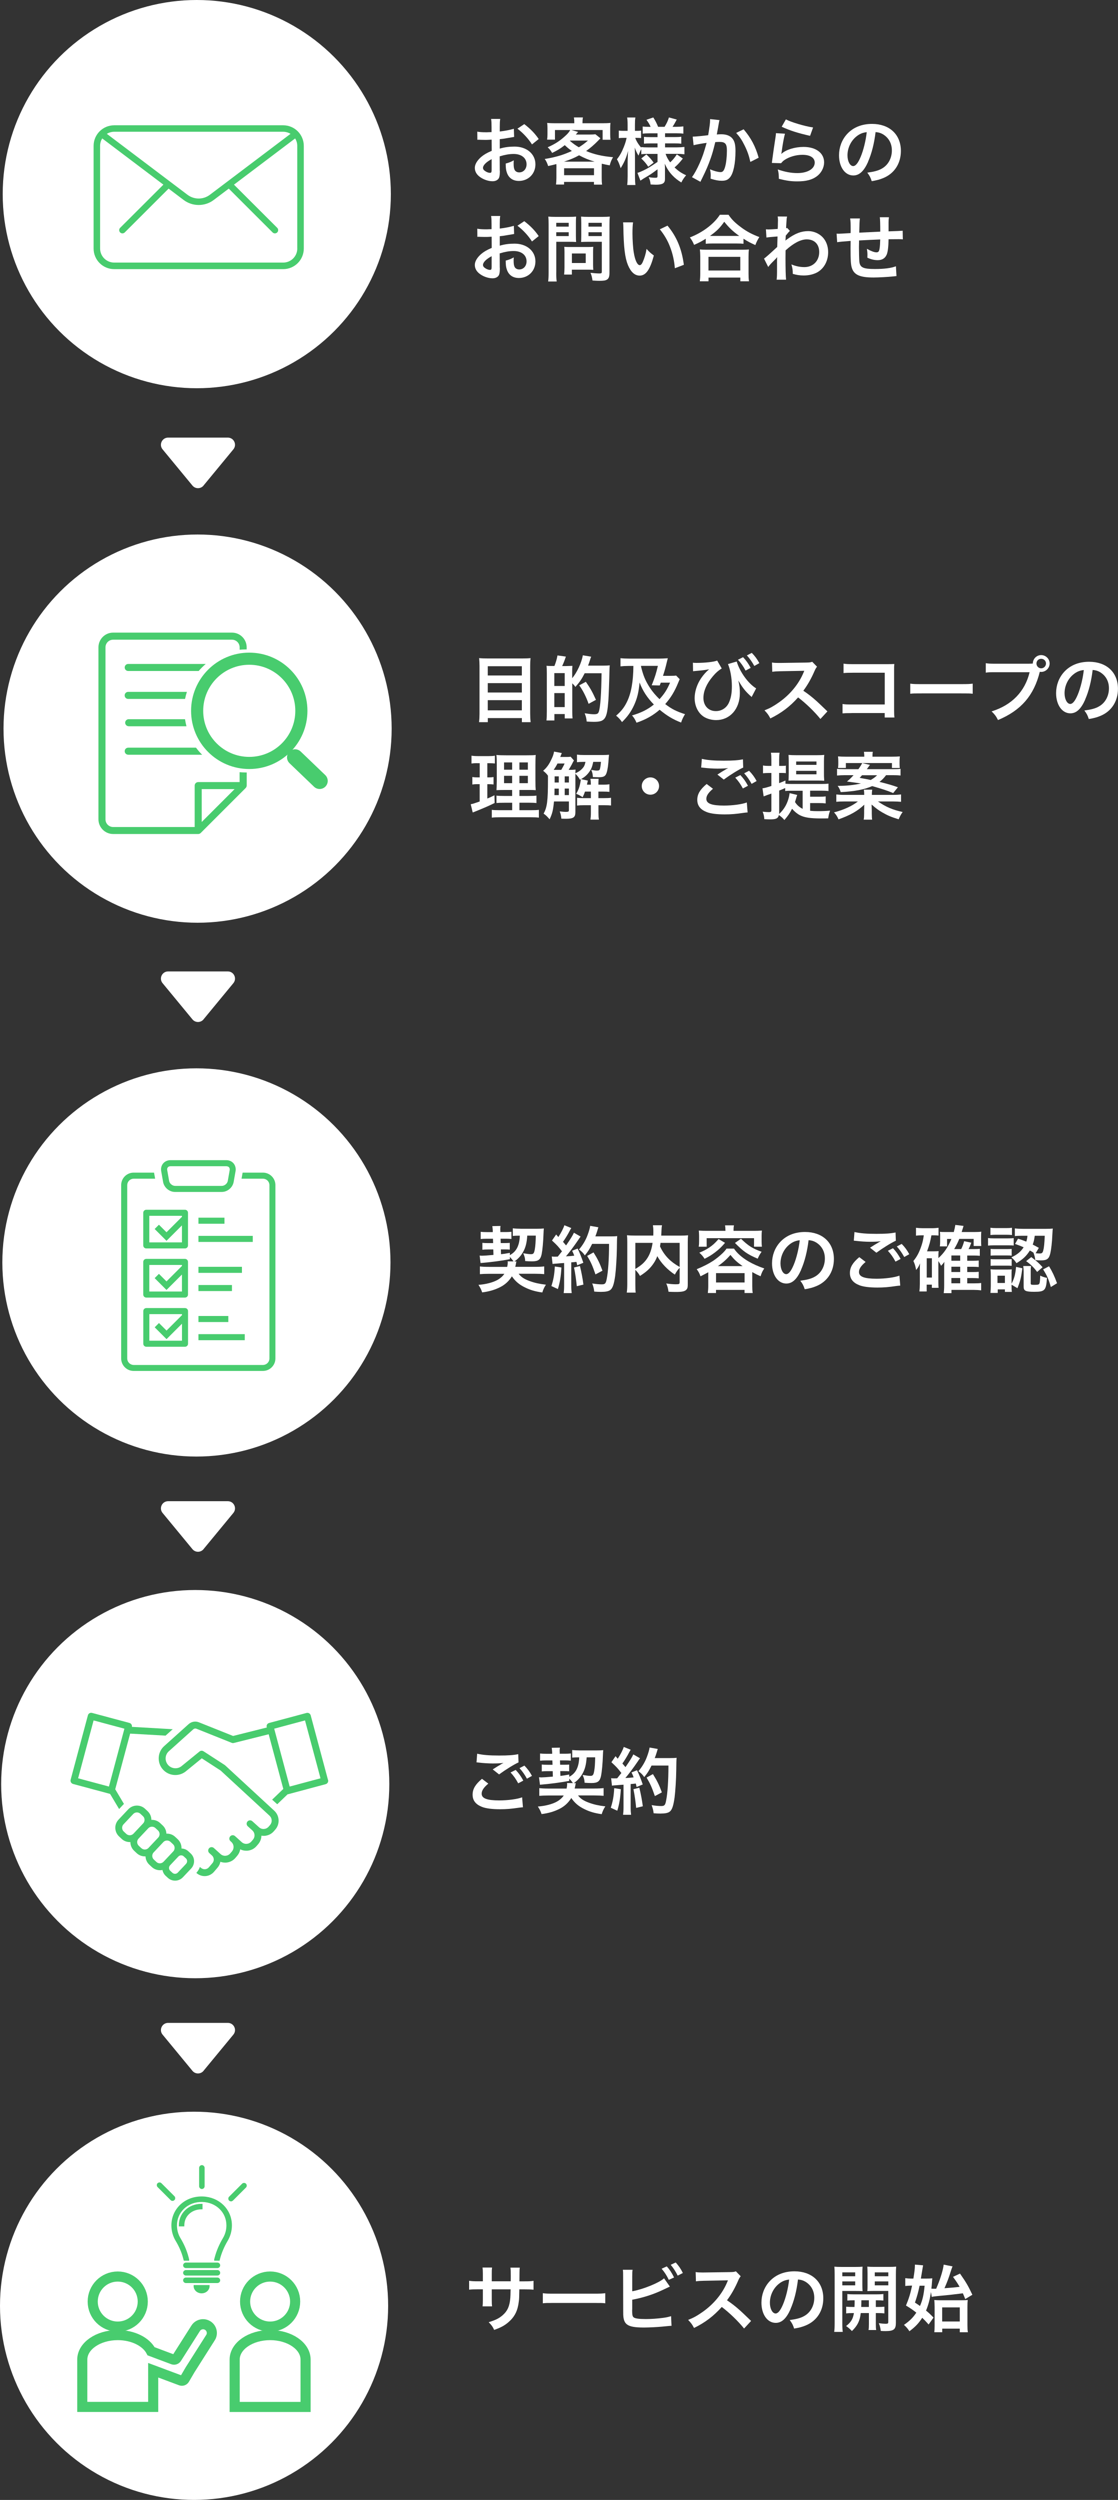 <?xml version="1.0" encoding="UTF-8"?><svg id="_イヤー_2" xmlns="http://www.w3.org/2000/svg" viewBox="0 0 276.52 618.17"><rect x="0" y="0" width="276.52" height="618.17" fill="#333333" stroke="none"/><defs><style>.cls-1{stroke-width:3px;}.cls-1,.cls-2,.cls-3,.cls-4{stroke:#48cc6e;stroke-miterlimit:10;}.cls-1,.cls-2,.cls-4{fill:none;}.cls-5{fill:#fff;}.cls-6,.cls-3{fill:#48cc6e;}.cls-2{stroke-width:2.5px;}.cls-3{stroke-width:.5px;}.cls-4{stroke-linecap:round;stroke-width:4px;}</style></defs><g id="_イヤー_1-2"><g><path class="cls-5" d="M123.63,42.25c0,.74-.04,1.17-.14,1.53-.16,.63-.81,1.04-1.66,1.04-1.13,0-2.5-.5-3.4-1.28-.65-.56-.99-1.26-.99-2.04,0-.85,.56-1.8,1.55-2.67,.65-.56,1.44-1.03,2.63-1.53l-.02-2.77q-.14,0-.74,.04c-.27,.02-.52,.02-.97,.02-.27,0-.77-.02-.99-.02-.23-.02-.4-.02-.45-.02-.07,0-.22,0-.38,.02l-.02-2.02c.5,.11,1.22,.16,2.18,.16,.18,0,.38,0,.63-.02,.43-.02,.52-.02,.72-.02v-1.19c0-1.03-.02-1.49-.11-2.07h2.25c-.09,.58-.11,.96-.11,1.96v1.15c1.35-.16,2.56-.4,3.48-.68l.07,2.02c-.32,.05-.67,.11-1.91,.32-.59,.11-.95,.16-1.64,.23v2.34c1.22-.36,2.36-.5,3.67-.5,3.01,0,5.15,1.84,5.15,4.39,0,2.34-1.75,4.1-4.09,4.1-1.46,0-2.48-.7-2.95-2-.23-.61-.31-1.21-.31-2.3,.92-.25,1.22-.38,2-.79-.04,.34-.04,.5-.04,.79,0,.76,.07,1.24,.25,1.58,.2,.38,.63,.61,1.13,.61,1.06,0,1.82-.85,1.82-2,0-1.55-1.26-2.56-3.19-2.56-1.08,0-2.18,.2-3.46,.59l.02,3.55Zm-2.03-2.9c-1.35,.72-2.14,1.51-2.14,2.16,0,.31,.18,.58,.59,.83,.36,.25,.81,.4,1.15,.4,.31,0,.4-.16,.4-.76v-2.63Zm9.98-3.64c-.9-1.42-2.21-2.84-3.6-3.89l1.69-1.13c1.57,1.21,2.61,2.29,3.57,3.69l-1.66,1.33Z"/><path class="cls-5" d="M137.63,41.45c0-.36,0-.54-.02-.88-.7,.18-1.04,.27-2.03,.49-.22-.7-.49-1.28-.85-1.75,1.33-.2,2.68-.5,4.03-.92,.88-.29,1.66-.59,2.68-1.06-.74-.52-1.15-.86-1.75-1.44-1.1,.86-1.69,1.22-3.13,1.93-.29-.54-.61-.94-1.1-1.4,1.85-.81,3.15-1.66,4.57-3.01,.45-.41,.77-.83,1.01-1.26h-3.78v2.38h-1.94c.07-.45,.09-.79,.09-1.35v-1.46c0-.54-.02-.92-.07-1.33,.61,.07,1.21,.09,2.05,.09h4.65v-.25c0-.52,0-.61-.09-1.19h2.23c-.07,.25-.11,.74-.11,1.17v.27h4.81c.94,0,1.48-.02,2.11-.09-.05,.38-.07,.76-.07,1.33v1.49c0,.56,.02,.97,.09,1.35h-1.96v-2.41h-7.74l1.67,.47s-.2,.23-.56,.65h3.38c.65,0,1.08-.02,1.46-.07l1.24,.99q-.16,.16-.49,.52c-1.1,1.13-2.02,1.91-3.04,2.63,1.87,.81,3.98,1.3,6.66,1.53-.43,.76-.58,1.1-.83,2.02-.86-.16-1.12-.21-1.96-.41-.02,.47-.02,.52-.02,1.01v2.5c0,.77,.02,1.13,.09,1.66h-2v-.67h-7.4v.65h-1.98c.05-.58,.09-1.1,.09-1.66v-2.5Zm9.43-1.48c-1.37-.4-2.52-.86-3.83-1.57-1.24,.67-2.07,1.03-3.73,1.57h7.56Zm-7.54,3.35h7.4v-1.71h-7.4v1.71Zm1.44-8.48c.88,.74,1.4,1.1,2.21,1.58,.86-.54,1.28-.83,2.25-1.66h-4.39l-.07,.07Z"/><path class="cls-5" d="M160.28,38.05c-.68,0-1.15,.02-1.66,.09v-1.24c-.31,.52-.32,.58-.7,1.58-.41-.7-.63-1.15-.92-2,.04,1.1,.05,1.98,.05,2.5v4.57c0,.94,.04,1.64,.11,2.2h-2.03c.07-.58,.11-1.3,.11-2.2v-3.73c.04-1.35,.07-2.2,.11-2.5-.49,1.78-.9,2.74-1.84,4.27-.29-.95-.52-1.53-.92-2.21,.7-.86,1.19-1.75,1.71-3.06,.4-1.03,.52-1.48,.68-2.23h-.72c-.54,0-.88,.02-1.21,.07v-1.87c.31,.05,.63,.07,1.21,.07h.97v-1.44c0-.94-.04-1.42-.11-1.87h2.03c-.09,.5-.11,1.01-.11,1.87v1.44h.49c.49,0,.7-.02,1.03-.07v1.85c-.34-.04-.63-.05-1.04-.05h-.4c.22,.72,.83,1.71,1.49,2.43v-.16c.5,.07,1.03,.09,1.84,.09h2.18v-.99h-1.66c-.94,0-1.15,.02-1.69,.07v-1.69c.52,.05,.81,.07,1.66,.07h1.69v-.94h-1.96c-.83,0-1.19,.02-1.71,.09v-1.78c.52,.07,.97,.09,1.71,.09h.25c-.23-.58-.52-1.04-1.03-1.75l1.69-.58c.54,.85,.86,1.5,1.19,2.32h1.6c.58-.96,.79-1.42,1.08-2.32l1.93,.52c-.47,.88-.76,1.39-1.04,1.8h.88c.74,0,1.28-.04,1.8-.11v1.8c-.54-.07-.99-.09-1.78-.09h-2.75v.94h2.21c.9,0,1.28-.02,1.8-.09v1.73c-.52-.07-.86-.09-1.8-.09h-2.21v.99h2.92c.74,0,1.33-.04,1.87-.11v1.82c-.59-.07-1.22-.11-1.87-.11h-2.79c.29,.83,.54,1.28,1.13,2.11,.61-.54,1.08-1.1,1.66-1.98l1.48,1.04c-.76,.96-1.22,1.46-2.05,2.2,.94,.88,1.64,1.37,2.86,1.93-.52,.61-.81,1.04-1.19,1.78-.94-.58-1.55-1.08-2.16-1.71-.85-.88-1.4-1.75-1.93-2.93,.05,.81,.05,.95,.05,1.3v2.5c0,1.03-.58,1.39-2.25,1.39-.27,0-.77-.02-1.3-.05-.09-.79-.2-1.24-.49-1.82,.65,.12,1.1,.16,1.71,.16,.38,0,.49-.09,.49-.41v-1.69c-1.28,.97-1.76,1.31-3.46,2.29-.14,.09-.5,.34-.77,.52l-.74-1.93c.5-.14,.83-.29,1.48-.59,1.15-.56,1.44-.74,3.49-2.11v-1.98h-2.36Zm-.41,.14c.88,.83,1.22,1.21,1.8,2.03l-1.33,1.01c-.59-.87-.86-1.19-1.73-2.05l1.26-.99Z"/><path class="cls-5" d="M177.97,29.68c-.05,.16-.11,.36-.14,.56-.04,.23-.05,.32-.11,.61q-.05,.38-.31,1.73c-.07,.4-.07,.43-.13,.67,.52-.04,.77-.05,1.12-.05,1.19,0,2.07,.32,2.66,.95,.61,.68,.85,1.55,.85,3.19,0,3.1-.52,5.56-1.39,6.55-.5,.59-1.04,.81-2,.81-.83,0-1.57-.14-2.77-.52,.02-.36,.04-.61,.04-.79,0-.47-.04-.83-.18-1.53,.97,.43,2,.7,2.63,.7,.52,0,.81-.34,1.08-1.22,.29-.94,.47-2.58,.47-4.11,0-1.66-.41-2.14-1.84-2.14-.36,0-.63,.02-1.04,.05-.54,2.2-.7,2.74-1.1,3.91-.63,1.8-1.12,2.95-2.16,5.06q-.09,.18-.27,.54c-.05,.11-.05,.13-.14,.31l-2.09-1.15c.54-.72,1.26-2.02,1.87-3.39,.77-1.76,1.03-2.52,1.75-5.09-.92,.11-2.63,.41-3.22,.58l-.22-2.12c.67,0,2.84-.22,3.83-.36,.32-1.94,.47-3.04,.47-3.64v-.34l2.34,.25Zm5.96,2.3c1.8,2.11,2.94,4.25,3.71,7.02l-2.05,1.04c-.34-1.55-.76-2.74-1.44-4.09-.65-1.33-1.22-2.16-2.07-3.08l1.85-.9Z"/><path class="cls-5" d="M194.15,33.05c-.27,.99-.58,2.67-.81,4.43q-.04,.25-.09,.52l.04,.04c1.04-1.01,3.28-1.71,5.46-1.71,3.06,0,5.08,1.51,5.08,3.82,0,1.31-.7,2.65-1.85,3.48-1.17,.85-2.66,1.22-4.75,1.22-1.55,0-2.54-.13-4.59-.63-.02-1.12-.05-1.48-.27-2.32,1.76,.61,3.31,.9,4.84,.9,2.54,0,4.3-1.06,4.3-2.59,0-1.21-1.13-1.93-3.04-1.93-1.6,0-3.28,.49-4.48,1.31-.32,.23-.43,.34-.81,.77l-2.27-.07c.05-.32,.05-.4,.14-1.08,.14-1.12,.43-3.12,.76-5.24,.07-.43,.09-.65,.11-1.04l2.25,.13Zm.23-3.53c1.24,.68,4.68,1.71,6.72,2l-.74,2.07c-3.08-.7-4.97-1.3-7.02-2.25l1.04-1.82Z"/><path class="cls-5" d="M214.71,40.01c-1.03,2.32-2.18,3.38-3.66,3.38-2.05,0-3.53-2.09-3.53-4.99,0-1.98,.7-3.83,1.98-5.24,1.51-1.66,3.64-2.52,6.19-2.52,4.32,0,7.13,2.63,7.13,6.68,0,3.12-1.62,5.6-4.38,6.72-.86,.36-1.57,.54-2.83,.76-.31-.95-.52-1.35-1.1-2.11,1.66-.22,2.74-.5,3.58-.99,1.57-.86,2.5-2.57,2.5-4.5,0-1.73-.77-3.13-2.21-4-.56-.32-1.03-.47-1.82-.54-.34,2.83-.97,5.31-1.87,7.35Zm-2.65-6.45c-1.51,1.08-2.45,2.93-2.45,4.86,0,1.48,.63,2.65,1.42,2.65,.59,0,1.21-.76,1.85-2.3,.68-1.62,1.28-4.05,1.49-6.09-.94,.11-1.58,.36-2.32,.88Z"/><path class="cls-5" d="M123.63,66.25c0,.74-.04,1.17-.14,1.53-.16,.63-.81,1.04-1.66,1.04-1.13,0-2.5-.5-3.4-1.28-.65-.56-.99-1.26-.99-2.04,0-.85,.56-1.8,1.55-2.67,.65-.56,1.44-1.03,2.63-1.53l-.02-2.77q-.14,0-.74,.04c-.27,.02-.52,.02-.97,.02-.27,0-.77-.02-.99-.02-.23-.02-.4-.02-.45-.02-.07,0-.22,0-.38,.02l-.02-2.02c.5,.11,1.22,.16,2.18,.16,.18,0,.38,0,.63-.02,.43-.02,.52-.02,.72-.02v-1.19c0-1.03-.02-1.49-.11-2.07h2.25c-.09,.58-.11,.96-.11,1.96v1.15c1.35-.16,2.56-.4,3.48-.68l.07,2.02c-.32,.05-.67,.11-1.91,.32-.59,.11-.95,.16-1.64,.23v2.34c1.22-.36,2.36-.5,3.67-.5,3.01,0,5.15,1.84,5.15,4.39,0,2.34-1.75,4.1-4.09,4.1-1.46,0-2.48-.7-2.95-2-.23-.61-.31-1.21-.31-2.3,.92-.25,1.22-.38,2-.79-.04,.34-.04,.5-.04,.79,0,.76,.07,1.24,.25,1.58,.2,.38,.63,.61,1.13,.61,1.06,0,1.82-.85,1.82-2,0-1.55-1.26-2.56-3.19-2.56-1.08,0-2.18,.2-3.46,.59l.02,3.55Zm-2.03-2.9c-1.35,.72-2.14,1.51-2.14,2.16,0,.31,.18,.58,.59,.83,.36,.25,.81,.4,1.15,.4,.31,0,.4-.16,.4-.76v-2.63Zm9.98-3.64c-.9-1.42-2.21-2.84-3.6-3.89l1.69-1.13c1.57,1.21,2.61,2.29,3.57,3.69l-1.66,1.33Z"/><path class="cls-5" d="M137.58,67.4c0,1.08,.04,1.75,.11,2.21h-2.11c.07-.54,.11-1.12,.11-2.23v-11.79c0-.95-.02-1.46-.07-2.03,.56,.05,.97,.07,1.84,.07h3.19c.94,0,1.35-.02,1.84-.07-.04,.58-.05,.99-.05,1.69v2.97c0,.81,.02,1.22,.05,1.62-.43-.04-1.06-.05-1.66-.05h-3.24v7.62Zm0-11.36h3.08v-.94h-3.08v.94Zm0,2.34h3.08v-.95h-3.08v.95Zm9.11,7.13c0,.52,.02,.88,.05,1.22-.38-.04-.76-.05-1.28-.05h-4.02v1.21h-1.91c.05-.5,.09-1.06,.09-1.75v-3.85c0-.49-.02-.88-.05-1.26,.4,.04,.81,.05,1.33,.05h4.45c.56,0,1.01-.02,1.39-.05-.04,.36-.05,.72-.05,1.24v3.24Zm-5.24-.47h3.42v-2.36h-3.42v2.36Zm9.29,2.36c0,.99-.16,1.46-.63,1.75-.36,.22-.85,.29-1.89,.29-.29,0-.49,0-1.67-.07-.13-.87-.22-1.24-.5-1.91,.76,.09,1.62,.16,2.21,.16,.5,0,.59-.07,.59-.47v-7.36h-3.48c-.59,0-1.24,.02-1.64,.05,.02-.49,.04-.85,.04-1.62v-2.97c0-.68-.02-1.17-.05-1.69,.54,.05,.94,.07,1.84,.07h3.42c.86,0,1.3-.02,1.85-.07-.07,.59-.09,1.13-.09,2.02v11.83Zm-5.19-11.36h3.29v-.94h-3.29v.94Zm0,2.34h3.29v-.95h-3.29v.95Z"/><path class="cls-5" d="M156.57,54.98c-.09,.67-.14,1.55-.14,2.74,0,1.57,.14,3.73,.34,4.83,.31,1.87,.88,3.02,1.46,3.02,.27,0,.52-.27,.74-.77,.43-.97,.76-2.05,.95-3.26,.63,.72,.92,.99,1.8,1.64-.94,3.51-1.98,4.97-3.51,4.97-1.21,0-2.18-.88-2.9-2.61-.74-1.8-1.06-4.41-1.13-9.4-.02-.63-.02-.76-.07-1.15h2.47Zm8.52,.81c2.27,2.72,3.53,5.73,4.05,9.69l-2.23,.85c-.11-1.69-.52-3.57-1.15-5.2-.61-1.64-1.48-3.1-2.56-4.43l1.89-.9Z"/><path class="cls-5" d="M174.55,59.04c-1.17,.72-1.64,.97-2.88,1.51-.31-.76-.52-1.13-1.04-1.84,1.67-.65,3.21-1.51,4.59-2.59,1.24-.99,2.09-1.89,2.83-3.01h2.14c.77,1.15,1.58,1.96,3.03,3.04,1.4,1.06,2.75,1.78,4.59,2.47-.47,.76-.65,1.1-.99,1.98-1.28-.58-1.84-.86-2.93-1.58v1.26c-.45-.05-.9-.07-1.62-.07h-6.16c-.58,0-1.08,.02-1.55,.07v-1.24Zm-1.46,10.53c.07-.58,.11-1.12,.11-1.91v-4.2c0-.74-.04-1.26-.09-1.78,.4,.05,.83,.07,1.55,.07h9c.72,0,1.15-.02,1.57-.07-.07,.5-.09,1.01-.09,1.78v4.21c0,.83,.02,1.33,.11,1.89h-2.14v-.92h-7.87v.92h-2.14Zm2.14-2.68h7.87v-3.38h-7.87v3.38Zm7-8.55h.61c-1.58-1.13-2.57-2.07-3.71-3.51-1.08,1.55-1.87,2.32-3.53,3.51h6.63Z"/><path class="cls-5" d="M188.98,63.94c.41-.29,1.12-.9,3.26-2.88,.04-1.1,.04-1.12,.07-2.59q-2.18,.16-2.74,.27l-.13-2.04c.29,.02,.43,.04,.59,.04,.32,0,1.31-.05,2.32-.13,.04-.47,.05-.7,.05-1.35,0-.34,.02-.59,.02-.76v-.18c0-.29-.02-.43-.07-.79l2.32,.02c-.11,.47-.11,.49-.18,1.73q-.02,.34-.05,.85v.32c.13-.04,.16-.04,.25-.09l.68,.74c-.25,.22-.38,.36-1.03,1.17-.04,.77-.05,1.17-.07,1.22l.04-.02c.07-.07,.2-.18,.43-.34,1.96-1.42,3.42-1.98,5.19-1.98,1.3,0,2.61,.56,3.51,1.48,.9,.94,1.39,2.25,1.39,3.71,0,2.27-1.08,4.18-2.86,5.09-.92,.45-1.98,.69-3.21,.69-.92,0-1.76-.13-2.68-.4,0-.96-.05-1.35-.34-2.34,1.01,.43,2.12,.67,3.21,.67,2.16,0,3.67-1.53,3.67-3.73,0-1.93-1.19-3.13-3.08-3.13-1.49,0-3.26,.92-5.24,2.72l-.02,1.87c0,2.57,.05,4.59,.14,5.38h-2.34c.09-.54,.11-1.06,.11-2.88v-1.6c0-.5,0-.7,.04-1.06h-.04c-.13,.18-.25,.32-.79,.85-.65,.63-1.15,1.19-1.39,1.55l-1.04-2.07Z"/><path class="cls-5" d="M221.75,68.26q-.2,.02-.81,.09c-1.31,.14-3.69,.27-4.88,.27-3.37,0-4.83-.65-5.37-2.38-.25-.81-.32-1.82-.32-4.92,0-.27,0-.34,.02-1.75q-2.52,.18-3.33,.32l-.14-2.11c.25,.02,.43,.02,.52,.02,.16,0,1.15-.05,2.94-.16,.02-.29,.02-.45,.02-.56,0-1.91-.02-2.41-.13-3.06h2.41q-.11,.67-.16,3.51,2.52-.12,5.2-.25,0-2.86-.11-3.56h2.25c-.07,.58-.09,.79-.09,1.24v2.25q2.9-.09,3.49-.16l.04,2.14c-.41-.05-.58-.05-1.03-.05-.63,0-1.66,.02-2.5,.02-.02,1.82-.18,3.17-.47,3.82-.4,.9-1.13,1.35-2.2,1.35-.85,0-1.64-.18-2.57-.61,.02-.36,.02-.47,.02-.72,0-.49-.04-.83-.13-1.48,.97,.56,1.82,.88,2.36,.88,.47,0,.67-.23,.77-.94,.09-.52,.14-1.24,.16-2.25q-2.74,.11-5.24,.25v.49q0,.09-.02,1.04v.38c0,.94,.05,2.9,.09,3.26,.14,1.51,.92,1.89,3.85,1.89,2.34,0,4.03-.22,5.2-.68l.14,2.41Z"/></g><g><path class="cls-5" d="M120.77,441.05c-1.13,.95-1.64,1.71-1.64,2.48,0,1.17,1.31,1.67,4.36,1.67,2.14,0,4.5-.32,5.65-.77l.2,2.47c-.32,.02-.38,.02-.79,.07-2.16,.32-3.31,.41-4.86,.41-1.96,0-3.55-.2-4.5-.59-1.55-.61-2.3-1.6-2.3-3.01s.7-2.57,2.32-3.92l1.57,1.19Zm-2.74-7.4c1.39,.32,2.99,.45,5.4,.45,2.29,0,3.57-.09,4.75-.34l.07,2.04c-1.08,.47-3.29,1.85-4.81,2.97l-1.57-1.24c1.13-.72,1.33-.85,1.78-1.1,.18-.11,.23-.14,.47-.29,.14-.07,.16-.07,.4-.22-.79,.11-1.57,.14-2.7,.14-.92,0-2.41-.09-3.3-.21-.22-.02-.34-.04-.41-.04-.04,0-.13-.02-.25-.02l.16-2.14Zm9.51,4c.79,.85,1.28,1.53,1.89,2.65l-1.26,.67c-.59-1.1-1.1-1.82-1.89-2.68l1.26-.63Zm2.79,2.18c-.54-.99-1.13-1.84-1.84-2.61l1.21-.63c.81,.83,1.31,1.51,1.87,2.54l-1.24,.7Z"/><path class="cls-5" d="M141.71,440.93c-.32-.47-.58-.77-.92-1.12v.56c-2.12,.4-4.7,.74-7.24,.95l-.23-1.85c.22,.02,.4,.04,.54,.04,.45,0,1.53-.07,2.88-.2l-.04-1.35h-1.26c-.67,0-1.03,.02-1.44,.07v-1.71c.41,.05,.72,.07,1.49,.07h1.17l-.04-1.08h-1.6c-.65,0-.92,.02-1.44,.07v-1.78c.47,.05,.83,.07,1.44,.07h1.55v-.36c-.02-.32-.05-.77-.11-1.12l2.03-.04c-.05,.23-.07,.54-.07,.86,0,.04,0,.13,.02,.25v.4h1.35c.54,0,.9-.02,1.39-.07v1.78c-.47-.05-.79-.07-1.37-.07h-1.31l.04,1.08h.97c.63,0,.9-.02,1.26-.05v1.67c-.4-.04-.68-.05-1.3-.05h-.9l.04,1.19c.74-.09,1.12-.14,2.18-.34v.56c1.62-.86,2.39-2.36,2.47-4.81h-.31c-.59,0-1.04,.02-1.42,.07v-1.89c.49,.07,1.31,.11,2.09,.11h3.8c.77,0,1.35-.02,1.78-.07-.04,.36-.05,.58-.07,1.06-.07,2.25-.27,4.3-.47,5.29-.29,1.37-.83,1.78-2.36,1.78-.58,0-1.03-.02-1.71-.07-.02-.7-.16-1.22-.49-1.93,.95,.16,1.48,.23,1.94,.23,.59,0,.76-.22,.94-1.28,.13-.76,.2-1.73,.23-3.31h-2.11c-.11,1.75-.41,2.97-1.06,4.09-.5,.9-1.26,1.71-2.12,2.3h.5c-.07,.27-.09,.34-.16,.77-.05,.23-.07,.32-.13,.56h4.86c1.1,0,1.8-.04,2.3-.11v1.91c-.56-.05-1.24-.09-2.25-.09h-4.07c.59,.79,1.37,1.31,2.66,1.78,1.26,.47,2.48,.74,4.09,.92-.41,.61-.67,1.19-.9,1.93-1.78-.25-2.99-.61-4.3-1.26-1.4-.68-2.38-1.51-3.22-2.74-.72,1.17-1.67,2.05-2.88,2.67-1.33,.67-2.68,1.08-4.47,1.31-.23-.7-.45-1.15-.92-1.87,1.84-.13,3.56-.58,4.72-1.22,.7-.4,1.26-.88,1.69-1.51h-3.71c-1.08,0-1.78,.04-2.34,.09v-1.91c.54,.07,1.26,.11,2.34,.11h4.41c.09-.47,.14-.79,.14-1.03,0-.12,0-.18-.04-.34l1.44,.02Z"/><path class="cls-5" d="M153.55,442.42c-.13,2.25-.38,3.76-.88,5.33l-1.6-.74c.5-1.55,.74-2.79,.85-4.84l1.64,.25Zm-2.39-2.72c.27,.04,.41,.05,.77,.05,.13,0,.31,0,.72-.02,.61-.76,.68-.85,1.04-1.31-.97-1.24-1.15-1.44-2.47-2.67l1.03-1.49c.25,.31,.36,.41,.54,.63,.68-1.04,1.31-2.27,1.49-2.92l1.71,.7c-.11,.16-.18,.29-.38,.65-.41,.83-1.22,2.14-1.67,2.75,.31,.36,.5,.58,.76,.9,1.17-1.69,1.69-2.56,1.94-3.15l1.66,.96c-.18,.2-.29,.38-.59,.83-1.01,1.49-2.27,3.17-3.04,4.05,1.06-.05,1.13-.05,2.05-.16-.16-.45-.23-.63-.52-1.22l1.35-.54c.47,.92,.95,2.12,1.42,3.51l-1.51,.63c-.09-.41-.13-.56-.2-.85-.54,.05-.95,.11-1.28,.12v5.67c0,.9,.04,1.39,.11,1.93h-1.98c.07-.54,.11-1.03,.11-1.93v-5.51c-.77,.05-1.33,.09-1.69,.13-.77,.05-.83,.05-1.17,.11l-.2-1.85Zm6.97,2.36c.38,1.58,.67,3.08,.86,4.59l-1.64,.4c-.13-1.39-.38-3.21-.68-4.63l1.46-.36Zm3.01-5.47c-.65,1.3-.95,1.8-1.8,2.84-.36-.56-.77-.97-1.44-1.46,.9-1.03,1.66-2.3,2.12-3.58,.34-.9,.56-1.67,.65-2.27l2.02,.36q-.09,.23-.23,.74c-.23,.74-.31,.95-.52,1.51h3.93c.76,0,1.08-.02,1.48-.07q-.07,.58-.09,3.13c-.02,2.05-.22,5.19-.41,6.66-.29,2.07-.61,3.06-1.21,3.53-.41,.32-1.13,.47-2.3,.47-.47,0-1.03-.02-1.67-.07-.09-.79-.22-1.24-.5-2.02,.92,.16,1.73,.23,2.36,.23,.81,0,1.01-.21,1.22-1.33,.36-1.75,.58-4.93,.58-8.68h-4.16Zm.83,7.53c-.76-2.2-1.12-3.01-2.05-4.57l1.57-.86c1.06,1.69,1.53,2.67,2.21,4.52l-1.73,.92Z"/></g><g><path class="cls-5" d="M129.29,162.82c.85,0,1.39-.02,1.93-.09-.07,.72-.09,1.22-.09,1.85v11.81c0,.92,.04,1.55,.11,2.18h-2.16v-1.01h-8.43v1.01h-2.16c.07-.61,.11-1.24,.11-2.03v-11.88c0-.7-.04-1.33-.09-1.93,.59,.07,1.17,.09,2.02,.09h8.77Zm-.22,4.21v-2.29h-8.43v2.29h8.43Zm-8.43,4.21h8.43v-2.32h-8.43v2.32Zm0,4.41h8.43v-2.52h-8.43v2.52Z"/><path class="cls-5" d="M137.12,164.7c.36-.88,.59-1.67,.77-2.63l2.07,.29c-.36,1.06-.52,1.48-.92,2.34h.99c.88-.02,1.4-.04,1.55-.05q-.02,.14-.04,.54s-.02,.09-.02,1.01v1.51c1.17-1.37,2.36-3.92,2.63-5.67l2.07,.34c-.11,.25-.14,.34-.25,.7-.07,.27-.36,1.1-.52,1.51h3.83c.74,0,1.17-.02,1.53-.07q-.05,.47-.07,1.42c-.04,2.23-.2,6.39-.27,7.31-.34,4.56-.81,5.24-3.58,5.24-.43,0-.88-.02-1.78-.07-.07-.81-.2-1.31-.5-2.05,1.13,.18,1.75,.25,2.3,.25,.77,0,1.04-.14,1.21-.67,.38-1.12,.61-4.52,.67-9.47h-4.18c-.7,1.39-1.22,2.16-2.3,3.38-.27-.4-.32-.45-.77-.9v6.91c0,.67,.02,1.28,.07,1.78h-1.93v-1.08h-2.56v1.58h-1.96c.07-.54,.09-1.21,.09-2.32v-9.36c0-.95-.02-1.37-.07-1.84,.31,.04,.67,.05,.95,.05h.99Zm-.02,4.93h2.57v-3.19h-2.57v3.19Zm0,5.22h2.57v-3.47h-2.57v3.47Zm8.48-.81c-.59-1.73-1.48-3.46-2.32-4.57l1.64-.88c1.08,1.55,1.64,2.54,2.5,4.46l-1.82,.99Z"/><path class="cls-5" d="M168.12,167.92c-.09,.2-.16,.38-.38,.9-.88,2.16-1.82,3.71-3.21,5.28,1.57,1.21,2.77,1.82,4.9,2.5-.41,.65-.77,1.39-.97,2.07-1.98-.76-3.49-1.67-5.31-3.17-1.66,1.44-3.39,2.41-5.71,3.21-.36-.81-.68-1.33-1.12-1.8,2.16-.61,3.94-1.49,5.4-2.7-1.62-1.66-2.74-3.35-3.53-5.44-.23,2.43-.59,3.91-1.35,5.58-.74,1.62-1.64,2.88-2.99,4.2-.47-.68-.9-1.13-1.46-1.58,1.26-1.1,1.96-1.98,2.61-3.28,1.1-2.16,1.64-5.15,1.66-9.02h-1.21c-.81,0-1.39,.04-1.98,.11v-2.03c.52,.07,1.28,.11,2.23,.11h7.29c.67,0,1.44-.04,2.18-.09q-.07,.31-.22,.86c-.32,1.37-.49,2-.97,3.49h1.76c.76,0,1.19-.02,1.49-.07l.86,.88Zm-9.56-3.06c.52,2.18,1.08,3.51,2.16,5.17,.68,1.04,1.44,1.93,2.4,2.86,1.22-1.35,1.85-2.32,2.61-4.09h-2.29q-.05,.14-.27,.7l-1.98-.04c.81-2.04,1.1-2.97,1.53-4.81h-4.18l.02,.2Z"/><path class="cls-5" d="M171.37,163.87c.34,.04,.49,.05,.9,.05,2.11,0,4.36-.25,5.11-.58l1.13,1.95c-.86,.54-1.46,1.06-2.21,1.96-1.53,1.8-2.32,3.62-2.32,5.33,0,1.94,1.24,3.26,3.08,3.26,1.48,0,2.72-.85,3.29-2.23,.47-1.12,.67-2.29,.67-3.93,0-2.02-.4-4.18-.97-5.47l2.16-.63c.79,2.59,2.84,5.44,4.81,6.64l-1.12,2.14c-.07-.07-.13-.13-.14-.16-.04-.02-.13-.11-.27-.23-1.19-1.1-1.8-1.89-2.88-3.69,.31,1.3,.38,1.91,.38,3.15,0,3.87-2.45,6.63-5.85,6.63-1.13,0-2.27-.31-3.1-.85-1.39-.92-2.23-2.65-2.23-4.59,0-1.4,.45-2.99,1.24-4.34,.41-.74,1.15-1.67,1.82-2.32q.07-.05,.31-.27c.05-.07,.07-.09,.2-.2-.14,.02-.23,.04-.27,.05l-.23,.05q-1.04,.18-3.01,.34c-.23,.02-.25,.02-.45,.05l-.04-2.12Zm12.41-1.37c.79,.85,1.28,1.53,1.89,2.65l-1.26,.67c-.59-1.1-1.1-1.82-1.89-2.68l1.26-.63Zm2.79,2.18c-.54-.99-1.13-1.84-1.84-2.61l1.21-.63c.81,.83,1.31,1.51,1.87,2.54l-1.24,.7Z"/><path class="cls-5" d="M202.93,177.8c-1.49-1.84-3.56-3.85-5.53-5.35-2.03,2.27-4.11,3.85-6.86,5.2-.5-.94-.72-1.22-1.46-2,1.39-.54,2.25-1.03,3.6-1.98,2.72-1.91,4.88-4.52,6.05-7.33l.2-.47q-.29,.02-5.96,.11c-.86,.02-1.35,.05-1.96,.14l-.07-2.3c.5,.09,.85,.11,1.58,.11h.43l6.34-.09c1.01-.02,1.15-.04,1.6-.2l1.19,1.22c-.23,.27-.38,.52-.58,.97-.83,1.93-1.71,3.49-2.81,4.97,1.13,.76,2.11,1.51,3.33,2.61q.45,.4,2.63,2.5l-1.73,1.87Z"/><path class="cls-5" d="M210.6,176.33c-1.24,0-1.67,.02-2.21,.07v-2.32c.67,.11,.99,.12,2.25,.12h8.19v-7.85h-7.89c-1.28,0-1.66,.02-2.3,.09v-2.34c.67,.11,1.01,.13,2.32,.13h8.66q.94,0,1.57-.04c-.05,.49-.05,.67-.05,1.5v9.88c0,.9,.02,1.4,.09,1.85h-2.41v-1.1h-8.21Z"/><path class="cls-5" d="M225.14,169.05c.79,.11,1.13,.12,2.92,.12h9.6c1.78,0,2.12-.02,2.92-.12v2.5c-.72-.09-.92-.09-2.94-.09h-9.56c-2.02,0-2.21,0-2.94,.09v-2.5Z"/><path class="cls-5" d="M254.39,164.12c.54,0,.76-.02,1.06-.04,.02-1.17,.92-2.09,2.07-2.09s2.09,.94,2.09,2.07-.94,2.09-2.09,2.09c-.11,0-.22-.02-.34-.04-1.46,5.89-4.65,9.56-10.34,11.94-.47-.94-.77-1.35-1.58-2.14,4.99-1.55,8.25-4.9,9.4-9.69h-8.57c-1.33,0-1.67,.02-2.27,.11v-2.34c.65,.11,1.08,.13,2.3,.13h8.26Zm1.96-.05c0,.65,.52,1.19,1.17,1.19s1.19-.54,1.19-1.19-.52-1.17-1.19-1.17-1.17,.52-1.17,1.17Z"/><path class="cls-5" d="M268.4,173.01c-1.03,2.32-2.18,3.38-3.66,3.38-2.05,0-3.53-2.09-3.53-4.99,0-1.98,.7-3.83,1.98-5.24,1.51-1.66,3.64-2.52,6.19-2.52,4.32,0,7.13,2.63,7.13,6.68,0,3.12-1.62,5.6-4.38,6.72-.86,.36-1.57,.54-2.83,.76-.31-.95-.52-1.35-1.1-2.11,1.66-.22,2.74-.5,3.58-.99,1.57-.86,2.5-2.57,2.5-4.5,0-1.73-.77-3.13-2.21-4-.56-.32-1.03-.47-1.82-.54-.34,2.83-.97,5.31-1.87,7.35Zm-2.65-6.45c-1.51,1.08-2.45,2.93-2.45,4.86,0,1.48,.63,2.65,1.42,2.65,.59,0,1.21-.76,1.85-2.3,.68-1.62,1.28-4.05,1.49-6.09-.94,.11-1.58,.36-2.32,.88Z"/><path class="cls-5" d="M117.97,188.71c-.58,0-.9,.02-1.35,.09v-1.94c.43,.07,.9,.11,1.64,.11h2.54c.72,0,1.15-.02,1.6-.11v1.93c-.45-.05-.83-.07-1.33-.07h-.54v3.51h.41c.47,0,.74-.02,1.13-.09v1.84c-.36-.05-.72-.07-1.13-.07h-.41v3.55c.76-.32,.97-.41,1.76-.81l.05,1.91c-1.57,.77-2.27,1.08-5.06,2.21-.09,.04-.18,.07-.36,.14l-.49-2.04c.61-.12,.99-.25,2.21-.68v-4.29h-.59c-.52,0-.81,.02-1.22,.09v-1.85c.43,.07,.7,.09,1.26,.09h.56v-3.51h-.68Zm8.7,9.79h-2c-1.03,0-1.4,.02-1.87,.07v-1.84c.45,.07,.81,.09,1.85,.09h2.02v-1.48h-1.71c-1.21,0-1.62,.02-2.16,.05q.04-.41,.07-2.23v-4.07c0-1.22-.02-1.82-.09-2.41,.68,.07,1.26,.09,2.43,.09h4.97c1.33,0,1.87-.02,2.32-.09-.05,.52-.07,1.37-.07,2.47v3.83c0,1.26,.02,1.89,.07,2.41-.59-.05-.88-.05-1.96-.05h-2.07v1.48h2.3c.99,0,1.39-.02,1.91-.09v1.85c-.52-.07-.97-.09-1.89-.09h-2.32v1.85h2.9c.95,0,1.42-.02,1.91-.09v1.93c-.58-.07-1.06-.09-2.03-.09h-7.58c-.95,0-1.42,.02-2.03,.09v-1.93c.49,.07,.88,.09,1.82,.09h3.22v-1.85Zm-2-9.97v1.8h2v-1.8h-2Zm0,3.31v1.82h2v-1.82h-2Zm3.8-1.51h2.09v-1.8h-2.09v1.8Zm0,3.33h2.09v-1.82h-2.09v1.82Z"/><path class="cls-5" d="M141.95,188.05c-.16,.25-.22,.36-.54,1.01-.18,.32-.49,.88-.76,1.31,.83,0,1.22-.02,1.71-.07-.04,.31-.04,.41-.05,.92,.86-.41,1.28-.7,1.73-1.19,.41-.43,.61-.85,.77-1.64h-.5c-.74,0-1.21,.04-1.6,.09v-1.89c.54,.09,1.03,.11,1.89,.11h4.43c.68,0,1.15-.02,1.6-.07-.05,.4-.09,.92-.16,1.94-.13,1.48-.36,2.58-.67,3.03-.31,.45-.72,.59-1.84,.59q-.29,0-1.31-.04c-.07-.85-.14-1.13-.41-1.78,.63,.13,1.08,.18,1.39,.18,.47,0,.65-.09,.74-.36,.11-.36,.2-.97,.27-1.8h-1.91c-.27,1.26-.47,1.78-1.03,2.54-.52,.72-1.13,1.24-1.98,1.73l1.67,.36q-.16,.74-.22,1.01h.97v-.14c0-.52-.04-.9-.11-1.31h2.03c-.04,.45-.05,.85-.05,1.31v.14h1.12c.81,0,1.24-.04,1.6-.11v1.89c-.41-.05-.9-.07-1.6-.07h-1.12v1.62h1.39c.77,0,1.21-.02,1.73-.09v1.91c-.47-.05-.86-.07-1.69-.07h-1.42v1.8c0,.79,.02,1.22,.11,1.76h-2.09c.07-.56,.11-.99,.11-1.76v-1.8h-1.8c-.72,0-1.1,.02-1.62,.09v-1.93c.52,.07,.9,.09,1.64,.09h1.78v-1.62h-1.46c-.16,.49-.27,.74-.58,1.39-.77-.49-1.12-.67-1.6-.83,.54-.94,.74-1.46,.95-2.38,.09-.41,.2-1.01,.2-1.19,0,0,0-.04-.02-.05l-.2,.13c-.25-.5-.56-.92-1.13-1.49v9.52c0,1.28-.5,1.62-2.34,1.62-.2,0-.5,0-1.12-.02-.07-.7-.16-1.15-.41-1.8,.76,.09,1.22,.12,1.51,.12,.59,0,.76-.09,.76-.38v-2.2h-3.69c-.22,2.2-.41,2.99-1.08,4.41-.7-.79-.9-.99-1.49-1.4,.88-1.57,1.08-3.17,1.08-8.39v-.99c-.27-.4-.52-.67-1.19-1.22,.85-.72,1.46-1.55,2.03-2.79,.38-.77,.56-1.31,.67-1.95l1.91,.36q-.09,.2-.38,.97h1.62c.52,0,.7-.02,.94-.07l.83,.94Zm-3.13,2.32c.34-.58,.58-1.01,.83-1.58h-1.76c-.29,.58-.58,1.04-.94,1.58h1.87Zm-.61,6.25v-1.62h-1.06v.7c-.02,.52-.02,.63-.02,.92h1.08Zm-1.03-4.65v1.53h1.03v-1.53h-1.03Zm3.53,0h-1.04v1.53h1.04v-1.53Zm0,3.02h-1.04v1.62h1.04v-1.62Z"/><path class="cls-5" d="M163.01,194.37c0,1.19-.95,2.14-2.14,2.14s-2.14-.96-2.14-2.14,.95-2.14,2.14-2.14,2.14,.95,2.14,2.14Z"/><path class="cls-5" d="M176.34,195.05c-1.13,.95-1.64,1.71-1.64,2.48,0,1.17,1.31,1.67,4.36,1.67,2.14,0,4.5-.32,5.65-.77l.2,2.47c-.32,.02-.38,.02-.79,.07-2.16,.32-3.31,.41-4.86,.41-1.96,0-3.55-.2-4.5-.59-1.55-.61-2.3-1.6-2.3-3.01s.7-2.57,2.32-3.92l1.57,1.19Zm-2.74-7.4c1.39,.32,2.99,.45,5.4,.45,2.29,0,3.57-.09,4.75-.34l.07,2.04c-1.08,.47-3.29,1.85-4.81,2.97l-1.57-1.24c1.13-.72,1.33-.85,1.78-1.1,.18-.11,.23-.14,.47-.29,.14-.07,.16-.07,.4-.22-.79,.11-1.57,.14-2.7,.14-.92,0-2.41-.09-3.3-.21-.22-.02-.34-.04-.41-.04-.04,0-.13-.02-.25-.02l.16-2.14Zm9.51,4c.79,.85,1.28,1.53,1.89,2.65l-1.26,.67c-.59-1.1-1.1-1.82-1.89-2.68l1.26-.63Zm2.79,2.18c-.54-.99-1.13-1.84-1.84-2.61l1.21-.63c.81,.83,1.31,1.51,1.87,2.54l-1.24,.7Z"/><path class="cls-5" d="M200.39,200.49c.61,.07,1.13,.09,1.93,.09,1.12,0,2.03-.04,2.99-.13-.27,.74-.36,1.13-.47,1.91-.61,.02-1.3,.02-1.82,.02-2.57,0-4-.22-5.1-.76-.72-.36-1.4-.92-2.02-1.64-.61,1.21-.94,1.66-1.89,2.79-.56-.63-.63-.68-1.37-1.24-.18,.83-.67,1.08-2.11,1.08-.4,0-.85-.02-1.49-.05-.05-.76-.14-1.17-.41-1.85,.7,.07,1.1,.11,1.53,.11,.52,0,.63-.09,.63-.54v-4.05c-.41,.16-.63,.23-.97,.34-.43,.16-.68,.25-.94,.36l-.29-2c.49-.05,1.15-.23,2.2-.58v-3.21h-.77c-.41,0-.81,.02-1.3,.07v-1.93c.47,.09,.81,.11,1.33,.11h.74v-1.42c0-.9-.02-1.3-.11-1.84h2.14c-.09,.52-.11,.94-.11,1.82v1.44h.59q.74-.02,.77-.02s.07-.02,.16-.02c.04-.02,.07-.02,.14-.04v1.87c-.38-.04-.65-.05-1.06-.05h-.61v2.52c.67-.25,.85-.32,1.57-.65v.79c.41,.05,.86,.07,1.49,.07h7.49c.74,0,1.17-.02,1.66-.09v1.84c-.5-.07-.97-.09-1.66-.09h-2.88v1.49h2.25c.74,0,1.17-.02,1.6-.09v1.75c-.49-.07-.86-.09-1.6-.09h-2.25v1.89Zm-3.22-3.91c-.05,.14-.13,.36-.32,1.04-.07,.23-.13,.4-.22,.7,.49,.77,1.03,1.24,1.89,1.69v-4.48h-2.92c-.63,0-.99,.02-1.39,.07v-.74c-.61,.27-.81,.36-1.49,.63v5.35c0,.16,0,.25-.02,.45,.7-.67,1.13-1.21,1.57-1.98,.54-.97,.9-2.09,1.03-3.19l1.87,.45Zm-.63-3.58c-.72,0-1.01,0-1.51,.04,.02-.27,.04-.88,.05-1.84v-2.84c0-.7-.02-1.24-.05-1.69,.54,.05,1.06,.07,1.75,.07h5.37c.74,0,1.21-.02,1.73-.07-.07,.43-.09,.94-.09,1.62v2.97c0,.67,0,.72,.07,1.8-.47-.04-1.04-.05-1.78-.05h-5.53Zm.38-3.87h5.02v-.83h-5.02v.83Zm0,2.34h5.02v-.86h-5.02v.86Z"/><path class="cls-5" d="M220.81,196.56c.88,0,1.46-.04,2.05-.11v1.82c-.58-.05-1.15-.09-2.05-.09h-3.67c2.03,1.39,3.65,2.07,6.12,2.61-.36,.47-.68,1.04-.99,1.8-1.84-.56-2.74-.95-4-1.67-1.01-.58-1.58-1.01-2.7-1.98,.02,.52,.05,1.19,.05,1.42v.81c0,.72,.04,1.26,.09,1.51h-2.09c.09-.45,.11-.83,.11-1.51v-.79c0-.22,0-.29,.02-.58v-.45c0-.11,0-.18,.02-.38-1.62,1.55-3.37,2.56-6.37,3.64-.34-.76-.63-1.21-1.12-1.73,2.38-.61,4.5-1.58,5.91-2.7h-3.31c-.92,0-1.44,.02-2.03,.09v-1.82c.59,.07,1.17,.11,2,.11h4.9v-.12c0-.47-.02-.76-.09-1.17h2.07c-.07,.41-.09,.67-.09,1.17v.12h5.19Zm-1.67-4.86c-.58,.76-.95,1.13-1.62,1.64,2.2,.54,3.15,.83,4.56,1.33l-1.17,1.44c-1.39-.59-2.75-1.04-5.19-1.73-1.94,.86-4.32,1.31-7.78,1.49-.2-.65-.38-1.03-.76-1.55h.56c1.62,0,3.73-.23,5.2-.58-.65-.11-.97-.16-3.46-.49,.67-.54,.97-.85,1.64-1.57h-2.11c-.79,0-1.39,.04-1.98,.09v-1.66c.43,.07,.86,.09,1.82,.09h3.46c.49-.68,.76-1.13,.94-1.51l1.93,.45q-.13,.14-.36,.47s-.11,.16-.23,.32c-.04,.07-.11,.16-.2,.27h6.5c1.01,0,1.3-.02,1.84-.09v1.66c-.56-.07-1.12-.09-1.98-.09h-1.6Zm-5.37-4.59c0-.56-.04-.81-.09-1.21h2.2c-.07,.36-.09,.65-.09,1.21h4.83c.88,0,1.35-.02,1.94-.07-.05,.41-.07,.72-.07,1.28v.52c0,.43,.02,.76,.05,1.06h-1.93v-1.22h-11.4v1.21h-1.94c.05-.34,.07-.63,.07-1.01v-.58c0-.49-.02-.81-.07-1.26,.63,.05,1.19,.07,1.98,.07h4.52Zm-.56,4.59c-.2,.23-.31,.34-.59,.65,1.33,.23,1.62,.29,2.74,.52,.68-.4,1.1-.68,1.57-1.17h-3.71Z"/></g><g><path class="cls-5" d="M126.31,564.12l.02-.81v-.58c0-1.19-.02-1.58-.09-2h2.32c-.05,.41-.07,.5-.07,1.21q0,1.1-.02,2.18h1.15c1.28,0,1.64-.02,2.34-.13v2.2c-.63-.07-1.12-.09-2.3-.09h-1.21c-.04,2.16-.04,2.29-.13,2.97-.25,2.3-1.03,3.84-2.59,5.17-.97,.83-1.85,1.3-3.51,1.89-.34-.77-.58-1.12-1.35-1.91,1.71-.52,2.57-.96,3.44-1.71,1.22-1.06,1.75-2.25,1.91-4.32,.04-.41,.04-.85,.07-2.09h-4.66v2.7c0,.76,.02,1.04,.07,1.51h-2.34c.05-.4,.07-.88,.07-1.55v-2.67h-1.1c-1.19,0-1.67,.02-2.3,.09v-2.2c.7,.11,1.06,.13,2.34,.13h1.06v-1.8c0-.76-.02-1.13-.09-1.6h2.36c-.07,.59-.07,.63-.07,1.55v1.85h4.68Z"/><path class="cls-5" d="M134.26,567.05c.79,.11,1.13,.12,2.92,.12h9.6c1.78,0,2.12-.02,2.92-.12v2.5c-.72-.09-.92-.09-2.94-.09h-9.56c-2.02,0-2.21,0-2.94,.09v-2.5Z"/><path class="cls-5" d="M156.37,566.58c2.72-.5,6.7-2.11,7.87-3.21l1.44,2.04c-.13,.05-.67,.31-1.62,.77-2.45,1.17-4.97,1.98-7.69,2.48v2.38c-.02,.09-.02,.18-.02,.23,0,1.04,.07,1.46,.32,1.71,.31,.32,1.33,.47,3.08,.47,1.21,0,2.86-.11,4.18-.29,.86-.11,1.26-.2,2.05-.43l.11,2.39c-.38,0-.47,.02-2.38,.2-1.06,.11-3.33,.22-4.43,.22-2.27,0-3.51-.23-4.21-.77-.5-.38-.77-.95-.88-1.84-.04-.31-.05-.61-.05-1.66l-.02-8.35c0-.92,0-1.21-.07-1.66h2.41c-.07,.43-.09,.76-.09,1.67v3.64Zm8.55-6.16c.72,.81,1.21,1.55,1.8,2.74l-1.3,.59c-.56-1.15-1.03-1.87-1.78-2.75l1.28-.58Zm2.7,2.29c-.49-.99-1.04-1.85-1.73-2.68l1.24-.58c.79,.9,1.28,1.6,1.76,2.61l-1.28,.65Z"/><path class="cls-5" d="M184.05,575.8c-1.49-1.84-3.56-3.85-5.53-5.35-2.03,2.27-4.11,3.85-6.86,5.2-.5-.94-.72-1.22-1.46-2,1.39-.54,2.25-1.03,3.6-1.98,2.72-1.91,4.88-4.52,6.05-7.33l.2-.47q-.29,.02-5.96,.11c-.86,.02-1.35,.05-1.96,.14l-.07-2.3c.5,.09,.85,.11,1.58,.11h.43l6.34-.09c1.01-.02,1.15-.04,1.6-.2l1.19,1.22c-.23,.27-.38,.52-.58,.97-.83,1.93-1.71,3.49-2.81,4.97,1.13,.76,2.11,1.51,3.33,2.61q.45,.4,2.63,2.5l-1.73,1.87Z"/><path class="cls-5" d="M195.52,571.01c-1.03,2.32-2.18,3.38-3.66,3.38-2.05,0-3.53-2.09-3.53-4.99,0-1.98,.7-3.83,1.98-5.24,1.51-1.66,3.64-2.52,6.19-2.52,4.32,0,7.13,2.63,7.13,6.68,0,3.12-1.62,5.6-4.38,6.72-.86,.36-1.57,.54-2.83,.76-.31-.95-.52-1.35-1.1-2.11,1.66-.22,2.74-.5,3.58-.99,1.57-.86,2.5-2.57,2.5-4.5,0-1.73-.77-3.13-2.21-4-.56-.32-1.03-.47-1.82-.54-.34,2.83-.97,5.31-1.87,7.35Zm-2.65-6.45c-1.51,1.08-2.45,2.93-2.45,4.86,0,1.48,.63,2.65,1.42,2.65,.59,0,1.21-.76,1.85-2.3,.68-1.62,1.28-4.05,1.49-6.09-.94,.11-1.58,.36-2.32,.88Z"/><path class="cls-5" d="M208.33,574.42c0,1.06,.04,1.67,.11,2.2h-2.11c.07-.52,.11-1.12,.11-2.23v-11.88c0-.94-.02-1.44-.07-2.02,.5,.05,.97,.07,1.85,.07h3.28c.94,0,1.35-.02,1.84-.07-.04,.52-.05,1.04-.05,1.67v2.77c0,.81,.02,1.15,.05,1.62-.47-.04-1.03-.05-1.66-.05h-3.35v7.92Zm0-11.56h3.19v-.96h-3.19v.96Zm0,2.25h3.19v-.97h-3.19v.97Zm3.01,5.35c.04-.63,.04-.83,.04-1.66-.83,0-1.31,.02-1.8,.07v-1.62c.49,.07,.97,.09,1.82,.09h5.22c.88,0,1.37-.02,1.87-.09v1.62c-.49-.05-.97-.07-1.87-.07v1.66h.27c.9,0,1.35-.02,1.85-.07v1.66c-.54-.07-.99-.09-1.85-.09h-.27v2.67c0,.83,.02,1.13,.09,1.53h-1.89c.07-.43,.09-.76,.09-1.55v-2.65h-2.02c-.2,1.91-.79,3.1-2.18,4.45-.47-.5-.83-.81-1.44-1.24,1.21-.94,1.71-1.75,1.93-3.21-.94,0-1.44,.02-1.91,.09v-1.66c.5,.05,.95,.07,1.87,.07h.18Zm1.71-1.66q0,.81-.04,1.66h1.89v-1.66h-1.85Zm8.53,5.6c0,1.6-.54,2.02-2.56,2.02-.32,0-.58,0-1.17-.04-.11-.81-.2-1.21-.49-1.91,.65,.09,1.22,.14,1.66,.14,.58,0,.68-.07,.68-.47v-7.65h-3.53c-.63,0-1.21,.02-1.64,.05,.04-.52,.04-.81,.04-1.62v-2.77c0-.68-.02-1.15-.05-1.67,.5,.05,.92,.07,1.84,.07h3.44c.9,0,1.35-.02,1.85-.07-.05,.67-.07,1.1-.07,2v11.92Zm-5.22-11.54h3.35v-.96h-3.35v.96Zm0,2.25h3.35v-.97h-3.35v.97Z"/><path class="cls-5" d="M230.26,566.76c-.29,1.89-.63,3.15-1.22,4.59,.72,.59,1.03,.88,1.85,1.73l-1.21,1.71c-.74-.83-1.03-1.13-1.58-1.66-.88,1.35-1.66,2.2-3.17,3.33-.4-.63-.77-1.06-1.35-1.57,1.42-.99,2.23-1.78,3.06-3.03-.92-.72-1.33-1.01-2.56-1.76,.68-1.6,1.12-3.01,1.51-4.92h-.4c-.45,0-.88,.04-1.28,.09v-1.94c.45,.07,.92,.11,1.46,.11h.54c.25-1.48,.38-2.54,.38-3.24v-.22l2.03,.18c-.05,.22-.11,.54-.2,1.12-.11,.67-.13,.83-.36,2.16h1.19c.74,0,1.22-.02,1.64-.07q-.04,.31-.07,.83c-.05,.7-.07,1.03-.16,1.73,.22,.02,.32,.02,.52,.02h.67q.11-.29,.32-.77c.77-1.84,1.44-4.11,1.53-5.19l2.2,.43c-.11,.22-.14,.31-.38,1.04-.59,1.89-.88,2.66-1.62,4.36,2.14-.16,2.16-.16,3.75-.34-.47-.81-.79-1.31-1.64-2.47l1.73-.81c1.55,2.23,2,2.99,3.06,5.24l-1.76,1.06c-.29-.72-.34-.85-.59-1.42-2.5,.32-3.71,.45-6.16,.67-.92,.09-1.17,.13-1.53,.22l-.2-1.21Zm-2.81-1.57c-.31,1.51-.67,2.81-1.15,4.18,.72,.47,.95,.63,1.24,.85,.65-1.48,.94-2.79,1.15-5.02h-1.24Zm5.6,11.51h-1.96c.04-.4,.07-.85,.07-1.62v-4.66c0-.68-.04-1.24-.07-1.69,.41,.05,.9,.07,1.53,.07h5.06c.83,0,1.31-.02,1.67-.07-.05,.49-.07,.94-.07,1.82v4.36c0,.81,.02,1.33,.11,1.8h-2v-.9h-4.34v.9Zm-.02-2.65h4.36v-3.49h-4.36v3.49Z"/></g><g><path class="cls-5" d="M127.02,311.93c-.32-.47-.58-.77-.92-1.12v.56c-2.12,.4-4.7,.74-7.24,.95l-.23-1.85c.22,.02,.4,.04,.54,.04,.45,0,1.53-.07,2.88-.2l-.04-1.35h-1.26c-.67,0-1.03,.02-1.44,.07v-1.71c.41,.05,.72,.07,1.49,.07h1.17l-.04-1.08h-1.6c-.65,0-.92,.02-1.44,.07v-1.78c.47,.05,.83,.07,1.44,.07h1.55v-.36c-.02-.32-.05-.77-.11-1.12l2.03-.04c-.05,.23-.07,.54-.07,.86,0,.04,0,.13,.02,.25v.4h1.35c.54,0,.9-.02,1.39-.07v1.78c-.47-.05-.79-.07-1.37-.07h-1.31l.04,1.08h.97c.63,0,.9-.02,1.26-.05v1.67c-.4-.04-.68-.05-1.3-.05h-.9l.04,1.19c.74-.09,1.12-.14,2.18-.34v.56c1.62-.86,2.39-2.36,2.47-4.81h-.31c-.59,0-1.04,.02-1.42,.07v-1.89c.49,.07,1.31,.11,2.09,.11h3.8c.77,0,1.35-.02,1.78-.07-.04,.36-.05,.58-.07,1.06-.07,2.25-.27,4.3-.47,5.29-.29,1.37-.83,1.78-2.36,1.78-.58,0-1.03-.02-1.71-.07-.02-.7-.16-1.22-.49-1.93,.95,.16,1.48,.23,1.94,.23,.59,0,.76-.22,.94-1.28,.13-.76,.2-1.73,.23-3.31h-2.11c-.11,1.75-.41,2.97-1.06,4.09-.5,.9-1.26,1.71-2.12,2.3h.5c-.07,.27-.09,.34-.16,.77-.05,.23-.07,.32-.13,.56h4.86c1.1,0,1.8-.04,2.3-.11v1.91c-.56-.05-1.24-.09-2.25-.09h-4.07c.59,.79,1.37,1.31,2.66,1.78,1.26,.47,2.48,.74,4.09,.92-.41,.61-.67,1.19-.9,1.93-1.78-.25-2.99-.61-4.3-1.26-1.4-.68-2.38-1.51-3.22-2.74-.72,1.17-1.67,2.05-2.88,2.67-1.33,.67-2.68,1.08-4.47,1.31-.23-.7-.45-1.15-.92-1.87,1.84-.13,3.56-.58,4.72-1.22,.7-.4,1.26-.88,1.69-1.51h-3.71c-1.08,0-1.78,.04-2.34,.09v-1.91c.54,.07,1.26,.11,2.34,.11h4.41c.09-.47,.14-.79,.14-1.03,0-.12,0-.18-.04-.34l1.44,.02Z"/><path class="cls-5" d="M138.86,313.42c-.13,2.25-.38,3.76-.88,5.33l-1.6-.74c.5-1.55,.74-2.79,.85-4.84l1.64,.25Zm-2.39-2.72c.27,.04,.41,.05,.77,.05,.13,0,.31,0,.72-.02,.61-.76,.68-.85,1.04-1.31-.97-1.24-1.15-1.44-2.47-2.67l1.03-1.49c.25,.31,.36,.41,.54,.63,.68-1.04,1.31-2.27,1.49-2.92l1.71,.7c-.11,.16-.18,.29-.38,.65-.41,.83-1.22,2.14-1.67,2.75,.31,.36,.5,.58,.76,.9,1.17-1.69,1.69-2.56,1.94-3.15l1.66,.96c-.18,.2-.29,.38-.59,.83-1.01,1.49-2.27,3.17-3.04,4.05,1.06-.05,1.13-.05,2.05-.16-.16-.45-.23-.63-.52-1.22l1.35-.54c.47,.92,.95,2.12,1.42,3.51l-1.51,.63c-.09-.41-.13-.56-.2-.85-.54,.05-.95,.11-1.28,.12v5.67c0,.9,.04,1.39,.11,1.93h-1.98c.07-.54,.11-1.03,.11-1.93v-5.51c-.77,.05-1.33,.09-1.69,.13-.77,.05-.83,.05-1.17,.11l-.2-1.85Zm6.97,2.36c.38,1.58,.67,3.08,.86,4.59l-1.64,.4c-.13-1.39-.38-3.21-.68-4.63l1.46-.36Zm3.01-5.47c-.65,1.3-.95,1.8-1.8,2.84-.36-.56-.77-.97-1.44-1.46,.9-1.03,1.66-2.3,2.12-3.58,.34-.9,.56-1.67,.65-2.27l2.02,.36q-.09,.23-.23,.74c-.23,.74-.31,.95-.52,1.51h3.93c.76,0,1.08-.02,1.48-.07q-.07,.58-.09,3.13c-.02,2.05-.22,5.19-.41,6.66-.29,2.07-.61,3.06-1.21,3.53-.41,.32-1.13,.47-2.3,.47-.47,0-1.03-.02-1.67-.07-.09-.79-.22-1.24-.5-2.02,.92,.16,1.73,.23,2.36,.23,.81,0,1.01-.21,1.22-1.33,.36-1.75,.58-4.93,.58-8.68h-4.16Zm.83,7.53c-.76-2.2-1.12-3.01-2.05-4.57l1.57-.86c1.06,1.69,1.53,2.67,2.21,4.52l-1.73,.92Z"/><path class="cls-5" d="M168.1,313.49c-.45,.47-.83,.99-1.19,1.69-1.87-1.24-3.42-2.88-4.34-4.57-.25,.67-.5,1.17-.86,1.71-.85,1.28-1.8,2.16-3.42,3.19-.25-.49-.65-.99-1.15-1.51v3.49c0,1.12,.02,1.66,.09,2.14h-2.21c.09-.61,.13-1.31,.13-2.18v-10.26c0-.74-.02-1.24-.07-1.75,.65,.07,1.15,.09,2.09,.09h4.41c.02-.41,.02-.67,.02-.97,0-.72-.04-1.12-.11-1.58h2.25c-.07,.32-.09,.49-.11,.9q-.02,.25-.05,.99-.02,.38-.04,.67h4.59c.99,0,1.44-.02,2.05-.09-.05,.49-.07,.99-.07,1.75v10.32c0,.76-.05,1.03-.27,1.3-.4,.5-1.04,.65-2.74,.65-.49,0-1.03-.02-1.75-.05-.13-.9-.25-1.35-.56-2.05,.9,.13,1.64,.2,2.34,.2,.88,0,.97-.05,.97-.58v-3.48Zm-10.96,.29c1.46-.86,2.29-1.62,2.99-2.7,.65-1.01,1.04-2.18,1.28-3.75h-4.27v6.45Zm6.23-6.45c-.05,.45-.07,.54-.13,.86,.5,1.12,1.22,2.16,2.03,2.99,.77,.79,1.6,1.4,2.83,2.11v-5.96h-4.74Z"/><path class="cls-5" d="M175.19,314.59c-.65,.36-.99,.54-1.93,1.01-.27-.76-.47-1.13-.94-1.76,1.6-.65,2.94-1.33,4.07-2.07,.77-.52,1.64-1.21,2.39-1.94,.41-.41,.59-.61,.92-1.08h1.84c.74,1.12,1.96,2.2,3.56,3.15,1.17,.68,2.47,1.26,3.93,1.76-.47,.7-.58,.92-.92,1.93-.85-.38-1.04-.47-2.05-1.03v3.39c0,.76,.02,1.22,.11,1.78h-2.02v-.77h-7.06v.77h-2.02c.07-.58,.11-1.08,.11-1.8v-3.33Zm4.23-10.46c0-.45-.02-.74-.09-1.13h2.21c-.09,.38-.11,.67-.11,1.13v.23h5.01c.72,0,1.33-.02,2-.07-.05,.4-.07,.83-.07,1.31v1.33c0,.54,.02,.9,.07,1.35h-1.94v-2.11h-11.72v2.11h-1.96c.07-.47,.09-.81,.09-1.35v-1.33c0-.47-.04-.88-.07-1.31,.65,.05,1.26,.07,1.98,.07h4.61v-.23Zm-.09,3.19c-.94,1.08-1.44,1.57-2.5,2.38-.9,.67-1.42,.99-2.56,1.57-.43-.65-.68-.95-1.3-1.51,1.08-.45,1.6-.72,2.36-1.21,.95-.63,1.46-1.1,2.4-2.16l1.6,.94Zm-2.23,9.81h7.06v-2.32h-7.06v2.32Zm6.57-4.05c-1.4-.99-2.03-1.57-3.01-2.77-.94,1.1-2,2.03-3.1,2.77h6.1Zm-.4-6.77c1.82,1.76,2.84,2.41,5.1,3.22-.43,.61-.56,.83-.97,1.71-2.54-1.08-3.51-1.76-5.62-3.89l1.49-1.04Z"/><path class="cls-5" d="M198.14,314.01c-1.03,2.32-2.18,3.38-3.66,3.38-2.05,0-3.53-2.09-3.53-4.99,0-1.98,.7-3.83,1.98-5.24,1.51-1.66,3.64-2.52,6.19-2.52,4.32,0,7.13,2.63,7.13,6.68,0,3.12-1.62,5.6-4.38,6.72-.86,.36-1.57,.54-2.83,.76-.31-.95-.52-1.35-1.1-2.11,1.66-.22,2.74-.5,3.58-.99,1.57-.86,2.5-2.57,2.5-4.5,0-1.73-.77-3.13-2.21-4-.56-.32-1.03-.47-1.82-.54-.34,2.83-.97,5.31-1.87,7.35Zm-2.65-6.45c-1.51,1.08-2.45,2.93-2.45,4.86,0,1.48,.63,2.65,1.42,2.65,.59,0,1.21-.76,1.85-2.3,.68-1.62,1.28-4.05,1.49-6.09-.94,.11-1.58,.36-2.32,.88Z"/><path class="cls-5" d="M214.09,312.05c-1.13,.95-1.64,1.71-1.64,2.48,0,1.17,1.31,1.67,4.36,1.67,2.14,0,4.5-.32,5.65-.77l.2,2.47c-.32,.02-.38,.02-.79,.07-2.16,.32-3.31,.41-4.86,.41-1.96,0-3.55-.2-4.5-.59-1.55-.61-2.3-1.6-2.3-3.01s.7-2.57,2.32-3.92l1.57,1.19Zm-2.74-7.4c1.39,.32,2.99,.45,5.4,.45,2.29,0,3.57-.09,4.75-.34l.07,2.04c-1.08,.47-3.29,1.85-4.81,2.97l-1.57-1.24c1.13-.72,1.33-.85,1.78-1.1,.18-.11,.23-.14,.47-.29,.14-.07,.16-.07,.4-.22-.79,.11-1.57,.14-2.7,.14-.92,0-2.41-.09-3.3-.21-.22-.02-.34-.04-.41-.04-.04,0-.13-.02-.25-.02l.16-2.14Zm9.51,4c.79,.85,1.28,1.53,1.89,2.65l-1.26,.67c-.59-1.1-1.1-1.82-1.89-2.68l1.26-.63Zm2.79,2.18c-.54-.99-1.13-1.84-1.84-2.61l1.21-.63c.81,.83,1.31,1.51,1.87,2.54l-1.24,.7Z"/><path class="cls-5" d="M232.09,317.06c0,.72,.02,1.04,.05,1.39h-1.66v-.79h-1.28v1.69h-1.8c.07-.54,.11-1.12,.11-1.85v-3.71c0-.36,.02-.9,.05-1.39-.36,.83-.5,1.06-.97,1.64-.18-.99-.34-1.53-.68-2.23,.88-1.04,1.48-2.2,2-3.78,.29-.86,.43-1.53,.58-2.57h-.4c-.68,0-.99,.02-1.53,.09v-1.95c.5,.07,1.04,.11,1.73,.11h2.11c.72,0,1.21-.04,1.73-.11v1.93c-.41-.05-.65-.07-1.06-.07h-.7c-.27,1.49-.5,2.39-1.08,3.96h1.76c.45,0,.76-.02,1.1-.05-.04,.38-.05,.79-.05,1.33v.4c1.4-1.26,2.34-2.65,3.22-4.74h-1.08v1.84h-1.78c.05-.38,.07-.76,.07-1.17v-1.53c0-.32,0-.43-.05-.9,.41,.05,.52,.05,1.31,.05h2.12c.2-.76,.27-1.15,.38-1.76l2.03,.25c-.04,.13-.2,.63-.47,1.51h3.28c.65,0,1.13-.02,1.58-.09-.04,.34-.05,.68-.05,1.33v1.04c0,.5,.02,.79,.05,1.17h-1.89v-1.75h-3.56c-.38,.94-.67,1.51-1.26,2.52h1.73c.31-.58,.54-1.22,.74-1.96l1.76,.38c-.25,.7-.41,1.08-.68,1.58h1.3c.77,0,1.06-.02,1.49-.07v1.73c-.47-.05-.94-.07-1.44-.07h-1.67v1.3h1.33c.81,0,1.1-.02,1.51-.07v1.62c-.49-.05-.9-.07-1.49-.07h-1.35v1.31h1.33c.79,0,1.1-.02,1.51-.07v1.62c-.49-.05-.86-.07-1.49-.07h-1.35v1.31h1.76c.83,0,1.22-.02,1.69-.09v1.82c-.61-.07-1.1-.11-1.73-.11h-5.62v.81h-1.91c.07-.61,.11-1.06,.11-2.02v-4.5c.02-.7,.04-1.12,.04-1.24-.23,.36-.45,.61-.81,.99-.18-.4-.34-.68-.67-1.17v5.24Zm-2.88-1.15h1.28v-4.77h-1.28v4.77Zm8.28-4.16v-1.3h-2.18v1.3h2.18Zm-2.18,2.79h2.18v-1.31h-2.18v1.31Zm0,2.79h2.18v-1.31h-2.18v1.31Z"/><path class="cls-5" d="M244.38,306.13c.4,.07,.77,.09,1.44,.09h3.46c.76,0,1.06-.02,1.44-.07v1.84c-.43-.04-.67-.05-1.37-.05h-3.53c-.61,0-.97,.02-1.44,.07v-1.87Zm.59-2.54c.47,.07,.74,.09,1.46,.09h2.4c.7,0,.99-.02,1.46-.09v1.8c-.49-.05-.83-.07-1.46-.07h-2.4c-.63,0-1.01,.02-1.46,.07v-1.8Zm5.22,14.48c0,.7,.02,1.04,.07,1.39h-1.71v-.63h-1.78v.88h-1.8c.05-.59,.09-1.19,.09-1.76v-2.67c0-.56-.02-.9-.07-1.42,.41,.05,.76,.07,1.4,.07h2.63c.65,0,.95-.02,1.22-.05-.04,.29-.05,.61-.05,1.3v2.25c.67-1.28,.94-2.23,1.12-4.16l1.55,.34c-.29,2.25-.49,3.11-1.21,4.93l-1.46-.87v.4Zm-5.17-9.25c.34,.04,.58,.05,1.13,.05h2.97c.58,0,.83-.02,1.1-.05v1.67c-.4-.04-.59-.05-1.1-.05h-2.97c-.54,0-.83,.02-1.13,.05v-1.67Zm0,2.52c.34,.04,.58,.05,1.13,.05h2.95c.59,0,.85-.02,1.12-.05v1.67c-.31-.04-.61-.05-1.13-.05h-2.95c-.52,0-.74,.02-1.12,.05v-1.67Zm1.69,5.91h1.84v-1.8h-1.84v1.8Zm5.08-10.96c1.01,.32,1.37,.47,2.05,.74,.16-.54,.22-.79,.29-1.46h-1.19c-.95,0-1.39,.02-1.93,.09v-1.91c.52,.07,1.22,.11,1.96,.11h5.73c.74,0,1.26-.02,1.69-.07-.04,.29-.04,.31-.11,1.57-.07,1.8-.29,3.66-.49,4.5-.32,1.42-.83,1.8-2.3,1.8-.52,0-.92-.02-1.42-.07-.11-.77-.18-1.08-.45-1.8l.11,.04c-.43-.29-.63-.41-1.01-.61-.86,1.37-1.73,2.18-3.31,3.13-.41-.63-.68-.94-1.26-1.44,1.49-.7,2.32-1.39,3.03-2.49-.76-.32-1.1-.47-2.12-.83l.74-1.3Zm3.13,10.95c0,.41,.09,.47,.77,.47,1.03,0,1.26-.05,1.39-.32,.11-.23,.18-.95,.2-1.96,.61,.29,1.03,.43,1.67,.56-.2,3.1-.52,3.44-3.11,3.44-2.21,0-2.66-.22-2.66-1.33v-3.71c0-.45-.04-.86-.09-1.33h1.93c-.07,.36-.09,.61-.09,1.15v3.04Zm.16-6.39c1.66,1.28,1.71,1.33,2.79,2.5l-1.35,1.17c-.81-1.1-1.53-1.82-2.72-2.67l1.28-1.01Zm.85-5.28c-.14,1.01-.23,1.4-.5,2.18,.52,.27,.76,.4,1.51,.81l-.79,1.33c.34,.05,.68,.07,.99,.07,.56,0,.74-.14,.9-.77,.18-.67,.29-1.75,.36-3.62h-2.47Zm3.53,7.54c.83,1.37,1.33,2.43,1.98,4.2l-1.53,.94c-.58-2.02-.94-2.81-1.91-4.36l1.46-.77Z"/></g><circle class="cls-5" cx="48.67" cy="48" r="48"/><path class="cls-6" d="M70.05,30.98H28.24c-2.81,0-5.09,2.28-5.09,5.09v25.39c0,2.81,2.28,5.09,5.09,5.09h41.81c2.81,0,5.09-2.28,5.09-5.09v-25.39c0-2.81-2.28-5.09-5.09-5.09Zm0,1.6c.66,0,1.28,.19,1.81,.51l-19.96,15.08c-1.62,1.23-3.89,1.23-5.52,0l-19.96-15.08c.53-.32,1.15-.51,1.81-.51h41.81Zm3.48,28.87c0,1.92-1.56,3.48-3.48,3.48H28.24c-1.92,0-3.48-1.56-3.48-3.48v-25.39c0-.67,.19-1.3,.52-1.83l15.13,11.43-10.7,10.68c-.31,.31-.31,.82,0,1.13,.16,.16,.36,.24,.57,.24s.41-.08,.57-.23l10.85-10.84,3.72,2.81c1.1,.83,2.41,1.24,3.72,1.24s2.63-.41,3.72-1.24l3.72-2.81,10.85,10.84c.16,.16,.36,.23,.57,.23s.41-.08,.57-.24c.31-.31,.31-.82,0-1.13l-10.7-10.68,15.13-11.43c.33,.53,.52,1.16,.52,1.83v25.39Z"/><circle class="cls-5" cx="48.87" cy="180.17" r="48"/><circle class="cls-5" cx="48.58" cy="312.17" r="48"/><circle class="cls-5" cx="48.29" cy="441.17" r="48"/><circle class="cls-5" cx="48" cy="570.17" r="48"/><g><g><path class="cls-6" d="M50.9,164.18H31.71c-.48,0-.87,.39-.87,.87s.39,.87,.87,.87h17.43c.54-.63,1.13-1.21,1.76-1.75Z"/><path class="cls-6" d="M30.83,171.96c0,.48,.39,.87,.87,.87h14.07c.12-.6,.27-1.18,.46-1.75h-14.53c-.48,0-.87,.39-.87,.87Z"/><path class="cls-6" d="M31.84,179.59h14.28c-.15-.57-.27-1.15-.36-1.75h-13.93c-.48,0-.87,.39-.87,.87s.39,.87,.87,.87Z"/><path class="cls-6" d="M31.71,186.63h18.29c-.55-.54-1.06-1.13-1.52-1.75H31.71c-.48,0-.87,.39-.87,.87s.39,.87,.87,.87Z"/><path class="cls-6" d="M59.26,190.97v2.42h-10.24c-.48,0-.87,.39-.87,.87v10.24H27.98c-1.04,0-1.89-.85-1.89-1.89v-42.54c0-1.04,.85-1.89,1.89-1.89h29.4c1.04,0,1.89,.85,1.89,1.89v.59c.47-.04,.95-.07,1.43-.07,.1,0,.21,0,.31,0v-.53c0-2-1.63-3.63-3.63-3.63H27.98c-2,0-3.63,1.63-3.63,3.63v42.54c0,2,1.63,3.63,3.63,3.63h21.05c.24,0,.46-.1,.62-.26h0l11-11s.03-.04,.05-.06c.19-.16,.32-.4,.32-.67v-3.23c-.1,0-.21,0-.31,0-.48,0-.96-.03-1.43-.07Zm-1.24,4.16l-8.13,8.13v-8.13h8.13Z"/></g><circle class="cls-1" cx="61.65" cy="175.77" r="12.89"/><line class="cls-4" x1="72.99" y1="187.28" x2="79.06" y2="193.1"/></g><g><path class="cls-6" d="M65.05,289.96h-5.04l-.27,1.5h5.3c.88,0,1.6,.72,1.6,1.6v42.86c0,.88-.72,1.6-1.6,1.6h-31.97c-.88,0-1.6-.72-1.6-1.6v-42.86c0-.88,.72-1.6,1.6-1.6h5.3l-.27-1.5h-5.04c-1.71,0-3.09,1.39-3.09,3.09v42.86c0,1.71,1.39,3.09,3.09,3.09h31.97c1.7,0,3.09-1.39,3.09-3.09v-42.86c0-1.71-1.39-3.09-3.09-3.09Z"/><path class="cls-6" d="M40.34,292.28c.25,1.38,1.54,2.46,2.94,2.46h11.57c1.4,0,2.69-1.08,2.94-2.46l.47-2.67c.12-.7-.05-1.4-.48-1.92s-1.09-.81-1.8-.81h-13.83c-.71,0-1.37,.3-1.8,.81-.43,.51-.61,1.21-.48,1.92l.47,2.67Zm1.16-3.62c.15-.18,.38-.28,.66-.28h13.83c.27,0,.51,.1,.66,.27,.15,.18,.2,.42,.16,.69l-.47,2.67c-.12,.66-.8,1.23-1.47,1.23h-11.57c-.67,0-1.35-.57-1.47-1.23l-.47-2.67c-.05-.27,0-.52,.16-.69Z"/><path class="cls-6" d="M46.5,299.89c0-.41-.33-.75-.75-.75h-9.57c-.41,0-.75,.33-.75,.75v8.07c0,.41,.33,.75,.75,.75h9.57c.41,0,.75-.33,.75-.75v-8.07Zm-9.57,7.32v-6.57h8.07v.25l-3.82,3.82-1.87-1.87-1.06,1.06,2.93,2.93,3.82-3.82v4.2h-8.07Z"/><rect class="cls-6" x="49.08" y="301.1" width="6.44" height="1.5"/><rect class="cls-6" x="49.08" y="305.6" width="13.44" height="1.5"/><path class="cls-6" d="M46.5,312.04c0-.41-.33-.75-.75-.75h-9.57c-.41,0-.75,.33-.75,.75v8.07c0,.41,.33,.75,.75,.75h9.57c.41,0,.75-.33,.75-.75v-8.07Zm-9.57,7.32v-6.57h8.07v.25l-3.82,3.82-1.87-1.87-1.06,1.06,2.93,2.93,3.82-3.82v4.2h-8.07Z"/><rect class="cls-6" x="49.08" y="313.25" width="10.76" height="1.5"/><rect class="cls-6" x="49.08" y="317.75" width="8.29" height="1.5"/><path class="cls-6" d="M45.76,323.45h-9.57c-.41,0-.75,.33-.75,.75v8.07c0,.41,.33,.75,.75,.75h9.57c.41,0,.75-.33,.75-.75v-8.07c0-.41-.33-.75-.75-.75Zm-8.82,8.07v-6.57h8.07v.25l-3.82,3.82-1.87-1.87-1.06,1.06,2.93,2.93,3.82-3.82v4.2h-8.07Z"/><rect class="cls-6" x="49.08" y="325.41" width="7.39" height="1.5"/><rect class="cls-6" x="49.08" y="329.9" width="11.46" height="1.5"/></g><g><path class="cls-6" d="M29.45,447.34l1.03-1.1c.06-.06,.12-.11,.18-.17l-2.16-3.63,3.69-13.76,8.76,.5,1.77-1.59-10.09-.58c.08-.43-.18-.85-.61-.97l-9.25-2.48c-.22-.06-.45-.03-.64,.08-.19,.11-.34,.3-.39,.51l-4.27,15.94c-.12,.45,.15,.91,.6,1.04l9.16,2.46,2.23,3.74Zm-6.3-21.92l7.62,2.04-3.83,14.31-7.62-2.04,3.83-14.31Z"/><path class="cls-6" d="M81.12,440.11l-4.27-15.94c-.12-.45-.58-.72-1.04-.6l-9.25,2.48c-.22,.06-.4,.2-.51,.39-.11,.19-.14,.43-.08,.64l.02,.09-8.34,2.09-8.46-3.38c-.85-.34-1.8-.18-2.51,.43l-6,5.39c-.84,.72-1.35,1.73-1.42,2.84-.07,1.11,.29,2.18,1.03,3.01,1.41,1.59,3.84,1.83,5.54,.56l.03-.02,4.05-3.3,4.67,3.03,12.03,11.11c.34,.29,.55,.7,.58,1.14,.04,.45-.11,.88-.4,1.22l-.34,.39c-.3,.35-.71,.55-1.16,.58-.45,.03-.89-.12-1.23-.43l-1.65-1.49c-.35-.31-.88-.29-1.19,.06-.31,.35-.29,.88,.06,1.19l1.14,1.03c.66,.61,.72,1.62,.13,2.3l-.38,.44c-.3,.35-.71,.55-1.16,.58-.46,.03-.89-.12-1.23-.43l-1.65-1.49c-.35-.31-.88-.29-1.19,.06-.31,.35-.29,.88,.06,1.19l.26,.24c.64,.61,.69,1.62,.11,2.3l-.43,.5c-.3,.35-.71,.55-1.16,.58-.46,.03-.89-.12-1.23-.43l-1.65-1.49c-.35-.31-.88-.29-1.19,.06-.31,.35-.29,.88,.06,1.19l.65,.59h0c.55,.5,.61,1.34,.12,1.9l-.88,1.03c-.49,.57-1.32,.64-1.9,.17l-.32-.26c-.19,.54-.48,1.03-.88,1.47l.13,.11c.57,.46,1.25,.69,1.93,.69,.86,0,1.71-.37,2.32-1.08l.88-1.03c.37-.43,.59-.92,.69-1.44,.37,.14,.76,.21,1.16,.21,.07,0,.15,0,.22,0,.91-.06,1.75-.47,2.34-1.17l.43-.5c.41-.48,.66-1.04,.76-1.62,.46,.23,.96,.35,1.49,.35,.07,0,.15,0,.22,0,.91-.06,1.75-.47,2.34-1.17l.38-.44c.53-.62,.8-1.37,.81-2.12,.18,.03,.35,.05,.54,.05,.07,0,.15,0,.22,0,.91-.06,1.75-.47,2.34-1.17l.34-.39c.59-.68,.87-1.55,.8-2.45-.07-.9-.49-1.71-1.15-2.28l-12.05-11.13s-.07-.06-.11-.09l-5.25-3.4c-.31-.2-.71-.18-.99,.05l-4.52,3.68c-1,.74-2.42,.59-3.25-.34-.43-.49-.65-1.12-.61-1.77,.04-.65,.34-1.25,.85-1.68l6-5.39c.21-.18,.5-.23,.76-.13l8.72,3.49c.16,.07,.35,.08,.52,.04l8.63-2.16,3.62,13.52-2.76,2.65,1.26,1.14,2.57-2.47c.05,0,.11,0,.16-.02l9.25-2.48c.45-.12,.72-.58,.6-1.04Zm-9.47,1.66l-3.83-14.31,7.62-2.04,3.83,14.31-7.62,2.04Z"/><path class="cls-6" d="M46.6,457.79c-.48-.45-1.09-.68-1.71-.7,0-.08,0-.16,0-.24-.03-.79-.36-1.52-.94-2.06l-.63-.59c-.61-.57-1.39-.82-2.16-.78-.03-.78-.36-1.51-.93-2.04l-.63-.59c-.6-.56-1.39-.82-2.16-.78,0-.03,0-.06,0-.1-.03-.79-.36-1.52-.94-2.06l-.63-.59c-1.18-1.1-3.04-1.04-4.15,.14l-2.4,2.55c-.54,.57-.83,1.33-.8,2.11,.03,.79,.36,1.52,.94,2.06l.63,.59h0c.56,.53,1.29,.79,2.01,.79,.05,0,.1,0,.15,0,0,.03,0,.07,0,.1,.03,.79,.36,1.52,.94,2.06l.63,.59c.57,.53,1.29,.79,2.01,.79,.05,0,.11,0,.16,0,.03,.78,.36,1.51,.93,2.04l.63,.59h0c.57,.53,1.29,.79,2.01,.79,.21,0,.41-.02,.62-.07,.1,.55,.37,1.06,.79,1.45l.54,.5c.51,.47,1.15,.7,1.8,.7,.7,0,1.4-.28,1.92-.83l2.05-2.17c.48-.51,.74-1.19,.72-1.89-.02-.71-.32-1.36-.84-1.84l-.54-.5Zm-15.36-4.31l-.63-.59c-.25-.23-.39-.54-.4-.88s.11-.66,.34-.9l2.4-2.55c.47-.5,1.26-.53,1.77-.06l.63,.59c.25,.23,.39,.54,.4,.88,.01,.34-.11,.66-.34,.9l-2.4,2.55c-.47,.5-1.26,.53-1.77,.06Zm3.72,3.53l-.63-.59c-.25-.23-.39-.54-.4-.88-.01-.34,.11-.66,.34-.9l2.4-2.55c.47-.5,1.26-.53,1.77-.06l.63,.59c.25,.23,.39,.54,.4,.88,.01,.31-.1,.6-.29,.84h0l-2.4,2.55s-.04,.05-.07,.08c-.47,.48-1.25,.5-1.74,.04Zm3.73,3.41h0l-.63-.59c-.25-.23-.39-.54-.4-.88-.01-.31,.1-.6,.29-.84h0l2.4-2.55s.04-.05,.07-.08c.24-.25,.57-.37,.89-.37,.31,0,.61,.11,.85,.33l.63,.59c.25,.23,.39,.54,.4,.88,.01,.34-.11,.66-.34,.9l-2.4,2.55c-.47,.5-1.26,.53-1.76,.06Zm7.33,.46l-2.05,2.17c-.35,.38-.95,.4-1.33,.04h0l-.54-.5c-.19-.17-.29-.41-.3-.66,0-.25,.08-.49,.26-.68l2.05-2.17c.19-.2,.44-.3,.69-.3,.23,0,.46,.08,.64,.25l.54,.5c.19,.17,.29,.41,.3,.66,0,.25-.08,.49-.26,.68Z"/></g><g><g><path class="cls-3" d="M53.78,560.59h-7.81c-.24,0-.43-.19-.43-.43s.19-.43,.43-.43h7.81c.24,0,.43,.19,.43,.43s-.19,.43-.43,.43Z"/><path class="cls-3" d="M53.78,562.44h-7.81c-.24,0-.43-.19-.43-.43s.19-.43,.43-.43h7.81c.24,0,.43,.19,.43,.43s-.19,.43-.43,.43Z"/><path class="cls-3" d="M53.78,564.29h-7.81c-.24,0-.43-.19-.43-.43s.19-.43,.43-.43h7.81c.24,0,.43,.19,.43,.43s-.19,.43-.43,.43Z"/><path class="cls-3" d="M49.87,566.84c.95,0,1.72-.69,1.72-1.55h-3.45c0,.86,.77,1.55,1.72,1.55Z"/><path class="cls-3" d="M45.34,550.28h-.86c0-1.39,.51-2.62,1.48-3.57,1-.98,2.38-1.51,3.88-1.51v.86c-1.28,0-2.44,.45-3.28,1.27-.8,.78-1.22,1.8-1.22,2.95Z"/><path class="cls-3" d="M50.07,543.38c-2.07-.05-3.98,.66-5.39,2.03-1.31,1.28-2.04,3.01-2.04,4.88,0,1.32,.36,2.61,1.04,3.73,.85,1.41,1.48,2.88,1.87,4.36l.1,.38h.88s0-.03,0-.05l-.14-.55c-.41-1.56-1.07-3.1-1.96-4.58-.6-.99-.91-2.12-.91-3.28,0-1.64,.63-3.15,1.78-4.27,1.24-1.2,2.93-1.84,4.77-1.79,3.52,.1,6.18,2.7,6.18,6.05,0,1.15-.31,2.27-.89,3.25-.92,1.55-1.61,3.16-2.03,4.78l-.1,.39s0,.03,0,.05h.88l.06-.23c.4-1.54,1.05-3.07,1.93-4.56,.66-1.11,1.01-2.39,1.01-3.69,0-3.82-3.02-6.79-7.01-6.9Z"/><path class="cls-3" d="M49.93,541.04c-.24,0-.43-.19-.43-.43v-4.55c0-.24,.19-.43,.43-.43s.43,.19,.43,.43v4.55c0,.24-.19,.43-.43,.43Z"/><path class="cls-3" d="M42.67,543.98c-.11,0-.22-.04-.3-.13l-3.22-3.22c-.17-.17-.17-.44,0-.6s.44-.17,.6,0l3.22,3.22c.17,.17,.17,.44,0,.6-.08,.08-.19,.13-.3,.13Z"/><path class="cls-3" d="M57.14,544.1c-.11,0-.22-.04-.3-.13-.17-.17-.17-.44,0-.6l3.22-3.22c.17-.17,.44-.17,.6,0,.17,.17,.17,.44,0,.6l-3.22,3.22c-.08,.08-.19,.13-.3,.13Z"/></g><g><path class="cls-2" d="M29.12,575.31c3.42,0,6.19-2.77,6.19-6.19s-2.77-6.19-6.19-6.19-6.19,2.77-6.19,6.19c0,3.42,2.77,6.19,6.19,6.19Z"/><path class="cls-2" d="M52.05,578.05l-5.03,7.93-1.37,2.34c-.19,.32-.58,.46-.93,.33l-6.83-2.55v9.07H20.35v-11.7c0-3.35,3.93-6.06,8.77-6.06,3.8,0,7.03,1.66,8.25,4l5.41,2.03c.34,.13,.72,0,.92-.31l4.7-7.41c.41-.65,1.12-1,1.83-1,.4,0,.8,.11,1.16,.34,1.01,.64,1.31,1.98,.67,2.99Z"/></g><g><path class="cls-2" d="M66.81,575.31c3.42,0,6.19-2.77,6.19-6.19s-2.77-6.19-6.19-6.19-6.19,2.77-6.19,6.19c0,3.42,2.77,6.19,6.19,6.19Z"/><path class="cls-2" d="M75.58,595.17v-11.7c0-3.35-3.92-6.06-8.77-6.06s-8.77,2.71-8.77,6.06v11.71h17.54Z"/></g></g><path class="cls-5" d="M50.33,120.07l7.39-8.96c.95-1.16,.13-2.9-1.37-2.9h-14.77c-1.5,0-2.32,1.75-1.37,2.9l7.39,8.96c.71,.86,2.03,.86,2.74,0Z"/><path class="cls-5" d="M50.33,252.07l7.39-8.96c.95-1.16,.13-2.9-1.37-2.9h-14.77c-1.5,0-2.32,1.75-1.37,2.9l7.39,8.96c.71,.86,2.03,.86,2.74,0Z"/><path class="cls-5" d="M50.33,383.07l7.39-8.96c.95-1.16,.13-2.9-1.37-2.9h-14.77c-1.5,0-2.32,1.75-1.37,2.9l7.39,8.96c.71,.86,2.03,.86,2.74,0Z"/><path class="cls-5" d="M50.33,512.07l7.39-8.96c.95-1.16,.13-2.9-1.37-2.9h-14.77c-1.5,0-2.32,1.75-1.37,2.9l7.39,8.96c.71,.86,2.03,.86,2.74,0Z"/></g></svg>